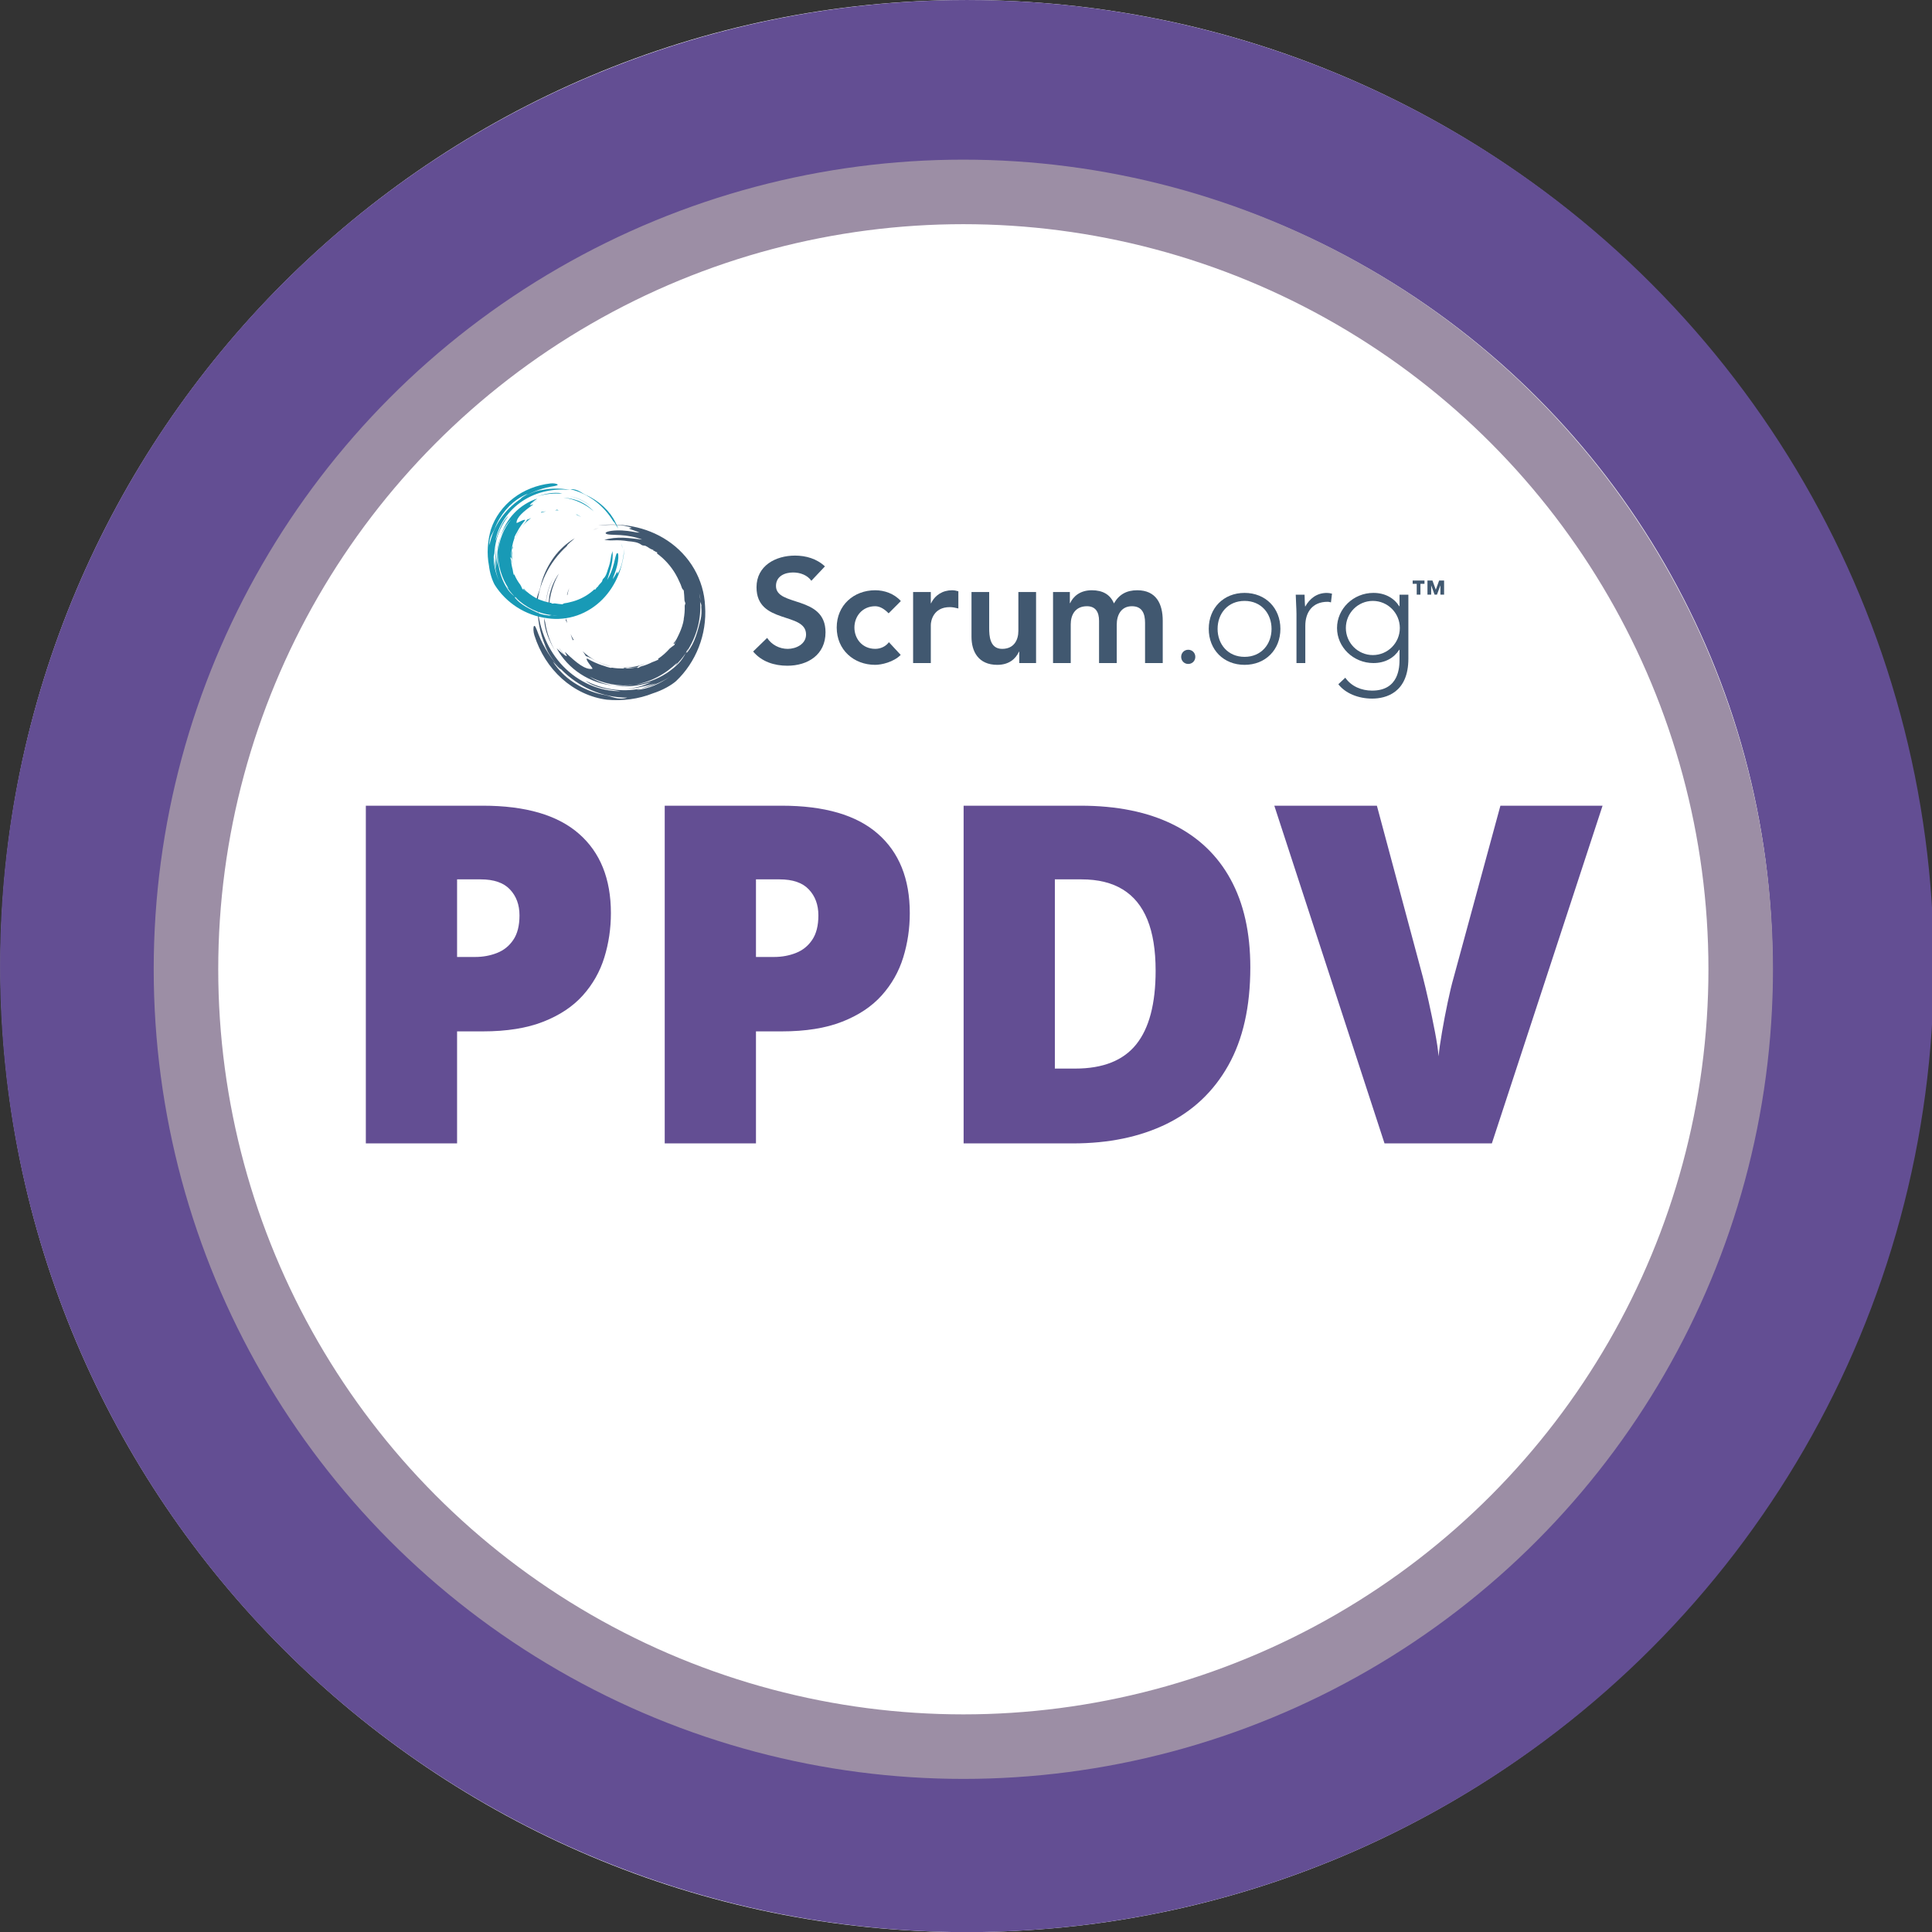 <svg width="100%" height="100%" viewBox="0 0 500 500" version="1.1" xmlns="http://www.w3.org/2000/svg" xmlns:xlink="http://www.w3.org/1999/xlink" xml:space="preserve" xmlns:serif="http://www.serif.com/" style="fill-rule:evenodd;clip-rule:evenodd;">
    <rect x="0" y="0" width="500" height="500" fill="#333333" stroke="none"/>
    <g>
        <path d="M250.148,500.028c138.082,-0 250.018,-111.936 250.018,-250.018c0,-138.083 -111.944,-250.01 -250.018,-250.01c-138.074,0 -250.018,111.936 -250.018,250.018c0,138.082 111.936,250.018 250.018,250.018" style="fill:#fff;fill-rule:nonzero;"/>
        <ellipse cx="250.24" cy="250.018" rx="229.353" ry="229.144" style="fill:none;stroke:#634e93;stroke-width:41.74px;"/>
        <circle cx="249.311" cy="250.847" r="201.181" style="fill:none;stroke:#9c8ea5;stroke-width:16.7px;"/>
    </g>
    <g>
        <path d="M414.744,208.514l-28.651,87.397l-27.779,-0l-28.523,-87.397l26.546,-0l11.881,44.293c0.436,1.674 0.946,3.821 1.531,6.44c0.579,2.609 1.116,5.208 1.615,7.801c0.494,2.582 0.808,4.691 0.935,6.333c0.154,-1.642 0.452,-3.74 0.893,-6.291c0.436,-2.55 0.924,-5.106 1.466,-7.673c0.537,-2.561 1.047,-4.686 1.531,-6.376l12.115,-44.527l26.44,-0Z" style="fill:#634e93;fill-rule:nonzero;"/>
        <path d="M323.581,250.363c-0,10.16 -1.903,18.613 -5.697,25.356c-3.783,6.733 -9.112,11.786 -15.983,15.155c-6.875,3.358 -14.952,5.037 -24.229,5.037l-28.29,-0l0,-87.397l30.266,-0c9.395,-0 17.354,1.615 23.89,4.846c6.546,3.23 11.52,7.959 14.92,14.176c3.412,6.206 5.123,13.815 5.123,22.827Zm-24.506,0.829c-0,-5.298 -0.713,-9.692 -2.126,-13.178c-1.419,-3.485 -3.544,-6.089 -6.376,-7.821c-2.822,-1.743 -6.387,-2.614 -10.691,-2.614l-6.886,-0l-0,48.969l5.271,0c7.168,0 12.423,-2.083 15.77,-6.248c3.358,-4.166 5.038,-10.532 5.038,-19.108Z" style="fill:#634e93;fill-rule:nonzero;"/>
        <path d="M202.296,208.514c11.063,-0 19.352,2.417 24.868,7.247c5.526,4.82 8.289,11.669 8.289,20.553c-0,3.985 -0.569,7.811 -1.701,11.477c-1.137,3.672 -2.991,6.945 -5.568,9.82c-2.567,2.864 -5.973,5.133 -10.224,6.801c-4.24,1.674 -9.458,2.508 -15.664,2.508l-6.652,0l-0,28.991l-23.614,-0l0,-87.397l30.266,-0Zm-0.552,19.065l-6.1,-0l-0,20.085l4.676,-0c2.024,-0 3.916,-0.346 5.674,-1.042c1.754,-0.69 3.157,-1.828 4.209,-3.4c1.062,-1.573 1.594,-3.677 1.594,-6.313c-0,-2.747 -0.824,-4.984 -2.466,-6.716c-1.631,-1.743 -4.16,-2.614 -7.587,-2.614Z" style="fill:#634e93;fill-rule:nonzero;"/>
        <path d="M124.944,208.514c11.063,-0 19.352,2.417 24.868,7.247c5.526,4.82 8.289,11.669 8.289,20.553c-0,3.985 -0.569,7.811 -1.701,11.477c-1.137,3.672 -2.991,6.945 -5.568,9.82c-2.567,2.864 -5.973,5.133 -10.224,6.801c-4.24,1.674 -9.458,2.508 -15.664,2.508l-6.652,0l-0,28.991l-23.614,-0l0,-87.397l30.266,-0Zm-0.552,19.065l-6.1,-0l-0,20.085l4.675,-0c2.025,-0 3.917,-0.346 5.675,-1.042c1.754,-0.69 3.157,-1.828 4.209,-3.4c1.062,-1.573 1.594,-3.677 1.594,-6.313c-0,-2.747 -0.824,-4.984 -2.466,-6.716c-1.631,-1.743 -4.16,-2.614 -7.587,-2.614Z" style="fill:#634e93;fill-rule:nonzero;"/>
    </g>
    <g>
        <g id="Scrum.org">
            <path d="M366.648,151.088l-1.052,0l0,-0.855l3.061,-0l-0,0.855l-1.052,0l-0,2.806l-0.957,-0l0,-2.806Zm2.779,-0.855l1.286,-0l0.872,2.38l0.866,-2.38l1.28,-0l0,3.661l-0.956,-0l-0,-2.381l-0.016,0l-0.871,2.381l-0.617,-0l-0.871,-2.381l-0.016,0l-0,2.381l-0.957,-0l0,-3.661Z" style="fill:#405870;fill-rule:nonzero;"/>
            <path d="M364.486,170.451c-0,8.815 -5.797,10.345 -9.384,10.345c-3.592,0 -6.945,-1.381 -8.741,-3.719l1.796,-1.685c1.6,2.264 4.198,3.337 6.945,3.337c6.982,0 7.094,-6.131 7.094,-8.124l-0,-2.45l-0.075,0c-1.339,2.105 -3.666,3.444 -6.679,3.444c-5.186,-0 -9.421,-4.097 -9.421,-9.076c0,-4.984 4.235,-9.081 9.421,-9.081c3.018,0 5.346,1.339 6.679,3.449l0.075,-0l-0,-2.987l2.29,0l-0,16.547Zm-9.198,-14.937c-3.852,0 -6.982,3.141 -6.982,7.009c0,3.868 3.13,7.009 6.982,7.009c3.858,-0 6.987,-3.141 6.987,-7.009c0,-3.868 -3.129,-7.009 -6.987,-7.009Z" style="fill:#415870;fill-rule:nonzero;"/>
            <path d="M335.527,158.883c-0,-1.302 -0.191,-4.059 -0.191,-4.979l2.284,0c0.038,1.302 0.08,2.758 0.155,3.104c1.147,-2.067 2.975,-3.561 5.611,-3.561c0.457,0 0.876,0.075 1.333,0.192l-0.265,2.258c-0.346,-0.112 -0.649,-0.154 -0.877,-0.154c-3.969,-0 -5.765,2.758 -5.765,6.206l-0,9.65l-2.285,-0l-0,-12.716Z" style="fill:#415870;fill-rule:nonzero;"/>
            <path d="M322.094,153.442c5.415,0 9.272,3.911 9.272,9.309c0,5.404 -3.852,9.31 -9.272,9.31c-5.42,-0 -9.272,-3.906 -9.272,-9.31c0,-5.398 3.852,-9.309 9.272,-9.309Zm0,16.552c4.31,-0 6.982,-3.257 6.982,-7.243c0,-3.985 -2.672,-7.237 -6.982,-7.237c-4.314,0 -6.982,3.252 -6.982,7.237c0,3.986 2.668,7.243 6.982,7.243Z" style="fill:#415870;fill-rule:nonzero;"/>
            <path d="M307.514,168.155c1.036,0 1.833,0.803 1.833,1.839c0,1.036 -0.797,1.838 -1.833,1.838c-1.031,0 -1.828,-0.802 -1.828,-1.838c0,-1.036 0.797,-1.839 1.828,-1.839Z" style="fill:#415870;fill-rule:nonzero;"/>
            <path d="M272.524,153.214l4.352,-0l-0,2.874l0.074,0c0.803,-1.727 2.556,-3.331 5.611,-3.331c2.822,-0 4.767,1.105 5.723,3.406c1.339,-2.338 3.284,-3.406 6.031,-3.406c4.883,-0 6.599,3.485 6.599,7.89l0,10.957l-4.575,-0l0,-10.42c0,-2.295 -0.69,-4.293 -3.4,-4.293c-2.859,-0 -3.927,2.375 -3.927,4.75l0,9.963l-4.58,-0l-0,-10.957c-0,-2.258 -0.914,-3.756 -3.13,-3.756c-3.013,-0 -4.198,2.226 -4.198,4.676l0,10.037l-4.58,-0l0,-18.39Z" style="fill:#415870;fill-rule:nonzero;"/>
            <path d="M268.135,171.599l-4.352,-0l0,-2.949l-0.074,-0c-0.84,1.843 -2.556,3.411 -5.611,3.411c-4.92,-0 -6.674,-3.486 -6.674,-7.243l0,-11.604l4.575,-0l-0,9.309c-0,2.03 0.154,5.404 3.358,5.404c3.018,-0 4.198,-2.226 4.198,-4.676l-0,-10.037l4.58,-0l0,18.385Z" style="fill:#415870;fill-rule:nonzero;"/>
            <path d="M236.312,153.214l4.581,-0l-0,2.911l0.074,0c0.994,-2.109 3.013,-3.368 5.42,-3.368c0.568,-0 1.105,0.111 1.636,0.265l0,4.448c-0.759,-0.191 -1.487,-0.346 -2.21,-0.346c-4.315,0 -4.92,3.635 -4.92,4.634l-0,9.841l-4.581,-0l0,-18.385Z" style="fill:#415870;fill-rule:nonzero;"/>
            <path d="M229.973,158.729c-1.068,-1.11 -2.253,-1.838 -3.47,-1.838c-3.358,-0 -5.382,2.646 -5.382,5.515c-0,2.875 2.024,5.516 5.382,5.516c1.409,-0 2.71,-0.611 3.55,-1.722l3.05,3.294c-1.87,1.876 -5,2.567 -6.605,2.567c-5.531,-0 -9.957,-3.868 -9.957,-9.655c-0,-5.786 4.426,-9.649 9.957,-9.649c2.333,-0 4.889,0.839 6.642,2.795l-3.167,3.177Z" style="fill:#415870;fill-rule:nonzero;"/>
            <path d="M209.978,150.302c-1.03,-1.456 -2.858,-2.147 -4.729,-2.147c-2.215,0 -4.426,0.999 -4.426,3.491c0,5.441 12.822,2.333 12.822,11.988c-0,5.823 -4.581,8.655 -9.884,8.655c-3.358,0 -6.641,-1.036 -8.852,-3.677l3.624,-3.523c1.18,1.802 3.204,2.838 5.34,2.838c2.136,-0 4.734,-1.228 4.734,-3.72c0,-5.935 -12.821,-2.529 -12.821,-12.221c-0,-5.59 4.957,-8.199 9.957,-8.199c2.822,0 5.649,0.808 7.748,2.795l-3.513,3.72Z" style="fill:#415870;fill-rule:nonzero;"/>
        </g>
        <g>
            <path d="M139.829,151.981c0.499,-2.285 1.419,-4.49 2.635,-6.451c1.217,-1.966 2.726,-3.677 4.347,-5.09c-1.297,1.126 -2.455,2.412 -3.449,3.81c0.75,-1.047 1.541,-1.934 2.418,-2.742c0.877,-0.802 1.833,-1.53 2.944,-2.2c-0.266,0.303 -0.749,0.675 -1.175,1.042c-0.43,0.366 -0.797,0.738 -0.855,0.977c-2.269,2.062 -4.155,4.549 -5.5,7.322c-1.344,2.769 -2.136,5.824 -2.268,8.911c-0.325,-1.227 -0.165,-2.247 0.085,-3.119c0.26,-0.882 0.621,-1.626 0.823,-2.455" style="fill:#415870;fill-rule:nonzero;"/>
            <path d="M154.988,136.63c-0.584,0.186 -1.147,0.388 -1.7,0.606c0.574,-0.261 1.158,-0.478 1.7,-0.606" style="fill:#415870;fill-rule:nonzero;"/>
            <path d="M162.14,176.955c0.627,-0.069 1.254,-0.165 1.855,-0.261c-0.595,0.154 -1.222,0.218 -1.855,0.261" style="fill:#415870;fill-rule:nonzero;"/>
            <path d="M140.801,159.946l0.277,1.025c0.387,2.636 1.28,5.245 2.688,7.641c-0.776,-1.291 -1.514,-2.672 -2.051,-4.139c-0.542,-1.466 -0.887,-3.013 -0.914,-4.527" style="fill:#415870;fill-rule:nonzero;"/>
            <path d="M141.232,157.066c0.016,-2.657 0.749,-5.345 1.998,-7.492c-1.191,2.178 -1.903,4.793 -1.998,7.492" style="fill:#415870;fill-rule:nonzero;"/>
            <path d="M175.185,165.69c-0.048,-0.021 -0.069,-0.074 -0.064,-0.149c0.022,-0.058 0.032,-0.122 0.027,-0.175c0.484,-0.718 0.914,-1.477 1.286,-2.264c-0.048,0.213 -0.027,0.436 -0.112,0.643c-0.223,0.431 -0.419,0.664 -0.6,0.914c-0.181,0.255 -0.34,0.521 -0.537,1.031" style="fill:#415870;fill-rule:nonzero;"/>
            <path d="M161.444,176.997l-0.069,0.032c-0.212,0.011 -0.43,0.032 -0.643,0.037l-0.074,-0.021c0.26,-0.016 0.521,-0.032 0.786,-0.043" style="fill:#415870;fill-rule:nonzero;"/>
            <path d="M174.569,166.609c-0.096,-0.042 -0.186,-0.085 -0.292,-0.069c0.302,-0.372 0.595,-0.765 0.866,-1.169c-0.011,0.064 -0.022,0.122 -0.022,0.17c-0.101,0.324 -0.457,0.696 -0.552,1.068" style="fill:#415870;fill-rule:nonzero;"/>
            <path d="M165.53,172.284c-0.286,0.09 -0.494,0.351 -0.616,0.441c-0.797,0.053 -1.583,0.053 -2.487,0.048c-0.132,0.069 -0.43,0.09 -0.706,0.207c-0.17,-0.08 -0.351,-0.143 -0.537,-0.207c1.971,0.026 4.006,-0.324 5.983,-1.073c-0.51,0.233 -1.057,0.435 -1.642,0.584" style="fill:#415870;fill-rule:nonzero;"/>
            <path d="M156.402,139.739c1.509,-0.484 3.23,-0.638 4.91,-0.574c1.689,0.058 3.326,0.313 4.888,0.473c-1.7,-0.675 -3.89,-1.058 -5.717,-1.159c-1.828,-0.117 -3.3,-0.026 -3.683,-0.393c-0.388,-0.356 0.941,-0.755 2.774,-0.813c0.914,-0.037 1.939,0.021 2.922,0.143c0.983,0.117 1.913,0.303 2.668,0.452c-0.255,-0.117 -0.51,-0.228 -0.771,-0.335c0.394,0.165 0.771,0.33 1.148,0.309c-0.377,-0.186 -0.956,-0.388 -1.498,-0.569c-0.542,-0.186 -1.052,-0.351 -1.276,-0.51c0.255,-0.059 0.511,-0.096 0.771,-0.138c-1.042,-0.463 -2.641,-0.739 -4.272,-0.787c-1.631,-0.063 -3.279,0.096 -4.485,0.117c2.864,-0.303 5.925,-0.292 9.017,0.314c3.077,0.595 6.175,1.79 8.943,3.64c2.768,1.838 5.197,4.357 6.897,7.311c1.711,2.949 2.694,6.302 2.832,9.607c0.526,7.386 -2.375,14.58 -7.508,19.442c-0.499,0.441 -1.419,1.1 -2.519,1.69c-1.094,0.6 -2.364,1.121 -3.437,1.466c-3.725,1.499 -7.865,2.025 -11.935,1.658c-4.325,-0.552 -8.384,-2.518 -11.636,-5.436c-3.268,-2.917 -5.75,-6.806 -7.142,-11.238c-0.281,-0.882 -0.313,-2.003 -0.127,-2.338c0.09,-0.164 0.233,-0.138 0.419,0.192c0.192,0.329 0.426,0.967 0.808,1.987c1.344,3.358 3.321,6.451 5.856,9.012c-0.245,-0.053 -0.643,-0.415 -1.042,-0.845c-0.398,-0.431 -0.802,-0.914 -1.126,-1.18c0.744,1.127 1.541,2.083 2.412,2.955c0.872,0.866 1.823,1.647 2.933,2.375c-1.482,-0.967 -2.859,-2.11 -4.081,-3.401c1.531,1.615 3.369,3.098 5.447,4.267c2.072,1.174 4.389,2.03 6.764,2.444c0.866,0.165 1.652,0.5 2.572,0.723c0.908,0.218 1.966,0.324 3.214,-0.053c-3.177,0.016 -6.371,-0.659 -9.288,-1.924c-2.922,-1.265 -5.579,-3.103 -7.805,-5.361c0.01,0.005 0.026,0.01 0.037,0.005c-2.009,-1.987 -3.438,-4.182 -4.564,-6.668c0.377,0.765 0.823,1.509 1.153,2.173c-1.775,-3.555 -2.742,-7.391 -2.71,-11.27c0.239,2.726 0.898,5.441 1.998,7.991c1.099,2.556 2.662,4.958 4.622,6.977c1.956,2.019 4.31,3.661 6.86,4.766c2.551,1.111 5.303,1.679 7.976,1.658c-1.488,-0.266 -3.204,-0.441 -4.846,-0.839c-1.642,-0.399 -3.194,-1.021 -4.209,-1.866c4.267,2.216 9.315,3.008 14.209,2.03l-1.052,0.33c1.557,-0.101 3.135,-0.532 4.623,-1.164c1.493,-0.632 2.89,-1.461 4.187,-2.333c0.228,-0.154 0.462,-0.308 0.69,-0.473l-0.69,0.473c-2.407,1.584 -5.064,2.641 -7.758,3.167c1.206,-0.377 2.476,-0.77 3.964,-1.36c-0.866,0.181 -2.046,0.537 -3.252,0.77c-1.562,0.394 -3.167,0.617 -4.761,0.633c2.465,-0.085 4.851,-0.755 6.807,-1.754c-3.114,1.015 -6.515,1.44 -9.729,0.93c1.769,0.186 3.56,0.122 5.308,-0.181c2.949,-0.35 5.866,-1.376 8.432,-3.06l-0.281,0.207c0.196,-0.122 0.382,-0.266 0.574,-0.398c0.988,-0.681 1.923,-1.451 2.779,-2.312c0.754,-0.792 1.349,-1.695 1.843,-2.63l0.293,-0.446c-0.117,0.329 -0.139,0.52 0.265,-0c0.877,-1.106 1.531,-2.439 2.041,-3.863c0.515,-1.43 0.892,-2.944 1.286,-4.522c0.207,-0.834 0.255,-1.993 0.154,-3.231c0.058,-0.335 0.005,-0.515 -0.069,-0.664c-0.027,-0.266 -0.064,-0.531 -0.107,-0.797c-0.074,-0.654 -0.17,-1.302 -0.356,-1.918c0.128,0.616 0.255,1.264 0.356,1.918l0.075,0.728c-0.085,-0.159 -0.181,-0.329 -0.218,-0.691c0.181,2.237 -0.027,4.538 -0.616,6.754c-0.58,2.215 -1.541,4.352 -2.811,6.291c0.095,-0.271 0.244,-0.638 0.287,-0.802c-0.176,0.419 -0.372,0.834 -0.585,1.243c-0.85,1.227 -1.828,2.38 -2.912,3.422c0.298,-0.335 0.548,-0.68 0.728,-1.01c-1.498,1.493 -3.23,2.763 -5.117,3.746c-1.886,0.983 -3.932,1.674 -6.041,2.041c-4.001,0.478 -8.034,-0.319 -11.493,-2.115c1.769,1.158 3.916,1.95 6.185,2.295c-3.029,-0.302 -5.999,-1.339 -8.566,-3.012c-2.572,-1.663 -4.724,-3.975 -6.169,-6.648c0.824,0.787 1.886,1.828 2.63,2.051c0.101,-0.154 -0.956,-1.647 -0.218,-0.871c1.403,1.344 2.631,2.418 3.757,3.162c1.127,0.738 2.152,1.126 3.061,0.967c0.186,-0.075 -0.5,-0.808 -0.967,-1.504c-0.484,-0.701 -0.781,-1.339 -0.234,-1.079c0.871,0.494 2.449,1.329 4.272,1.839c0.51,0.196 1.052,0.361 1.626,0.489c0.069,0.037 0.202,-0 0.361,-0.043c2.014,0.34 3.953,0.207 5.021,0.112c0.399,-0.027 0.792,-0.08 1.185,-0.144c0.218,0.016 0.41,0.048 0.574,0.112c0.223,-0.138 0.457,-0.261 0.686,-0.377c1.036,-0.266 2.035,-0.643 2.975,-1.122c0.564,-0.202 1.121,-0.419 1.653,-0.69c-0.053,-0.054 -0.181,-0.08 -0.128,-0.197c1.1,-0.739 2.099,-1.621 2.971,-2.62c0.414,-0.35 0.823,-0.664 1.232,-0.924c0.17,-0.781 0.76,-1.817 1.286,-3.008c0.537,-1.185 1.01,-2.539 1.159,-3.692l-0.027,-0c0.207,-1.148 0.303,-2.323 0.26,-3.513c0.053,-0.202 0.112,-0.393 0.181,-0.574c-0.128,-0.287 -0.17,-0.595 -0.239,-0.733c-0.043,-0.956 -0.09,-1.78 -0.191,-2.614c-0.091,-0.128 -0.367,-0.34 -0.473,-0.632c-0.181,-0.606 -0.42,-1.169 -0.686,-1.701c-0.281,-0.632 -0.595,-1.27 -0.956,-1.886c-1.212,-2.078 -2.843,-3.9 -4.788,-5.33c-0.021,-0.111 0.016,-0.207 0.048,-0.302c-0.388,-0.091 -0.797,-0.442 -1.132,-0.532c0.069,0 0.128,-0.016 0.144,-0.069c-0.537,-0.186 -0.829,-0.34 -1.1,-0.515c-0.271,-0.181 -0.521,-0.372 -0.983,-0.585c-0.218,-0.074 -0.452,-0.048 -0.675,-0.09c-0.101,-0.048 -0.207,-0.085 -0.308,-0.128c-0.978,-0.754 -2.184,-0.85 -3.459,-0.967c-1.281,-0.218 -2.599,-0.297 -3.916,-0.223c-1.047,0.08 -1.504,-0.106 -2.275,-0.101" style="fill:#415870;fill-rule:nonzero;"/>
            <path d="M176.567,162.81c0.473,-1.042 0.834,-2.136 1.089,-3.268c-0.17,1.217 -0.303,2.37 -1.089,3.268" style="fill:#415870;fill-rule:nonzero;"/>
            <path d="M151.614,169.787c-0.218,-0.415 -0.499,-0.819 -0.807,-1.233c1.939,1.87 4.399,3.199 7.067,3.815l-0,0.021c-1.09,-0.191 -2.349,-0.696 -3.449,-1.264c-1.11,-0.553 -2.062,-1.153 -2.811,-1.339" style="fill:#415870;fill-rule:nonzero;"/>
            <path d="M175.121,165.541c0,-0.048 0.011,-0.106 0.016,-0.17c0.006,0 0.006,0 0.006,-0.005c0.005,0.058 -0,0.117 -0.027,0.175" style="fill:#415870;fill-rule:nonzero;"/>
            <path d="M144.84,167.959l-0.171,-0.287c0.484,0.696 1.005,1.36 1.557,1.998c-0.488,-0.473 -0.956,-1.063 -1.386,-1.711" style="fill:#415870;fill-rule:nonzero;"/>
            <path d="M142.114,159.404c-0.213,-1.69 -0.192,-3.427 0.053,-5.128c0.436,-2.168 1.291,-4.203 2.481,-5.85c-1.87,3.252 -2.811,7.104 -2.534,10.978" style="fill:#415870;fill-rule:nonzero;"/>
            <path d="M148.261,165.727c-0.233,-0.521 -0.414,-1.068 -0.573,-1.615c0.228,0.515 0.488,1.009 0.775,1.488c-0.117,-0.054 -0.148,0.074 -0.202,0.127" style="fill:#415870;fill-rule:nonzero;"/>
            <path d="M149.786,172.932l-0.409,-0.303c0.383,0.218 0.776,0.42 1.169,0.611c-0.154,-0.047 -0.505,-0.207 -0.76,-0.308" style="fill:#415870;fill-rule:nonzero;"/>
            <path d="M146.566,160.01c0.043,0.404 0.107,0.807 0.192,1.206c-0.101,-0.223 -0.213,-0.446 -0.335,-0.67c0.069,-0.148 0.112,-0.334 0.143,-0.536" style="fill:#415870;fill-rule:nonzero;"/>
            <path d="M146.779,153.745c0.143,-0.542 0.324,-1.052 0.531,-1.53c-0.207,0.611 -0.372,1.248 -0.504,1.881c-0.032,-0.16 -0.064,-0.293 -0.032,-0.351" style="fill:#415870;fill-rule:nonzero;"/>
            <path d="M151.673,128.123c1.658,0.717 3.193,1.754 4.506,2.97c1.307,1.222 2.385,2.631 3.214,4.076c-0.664,-1.158 -1.472,-2.232 -2.375,-3.204c0.68,0.728 1.238,1.466 1.722,2.253c0.478,0.791 0.887,1.631 1.227,2.582c-0.186,-0.25 -0.398,-0.675 -0.616,-1.057c-0.218,-0.383 -0.441,-0.723 -0.611,-0.797c-1.228,-2.041 -2.838,-3.853 -4.74,-5.287c-1.902,-1.44 -4.102,-2.503 -6.424,-3.061c0.978,-0.064 1.727,0.207 2.354,0.531c0.632,0.33 1.142,0.718 1.743,0.994" style="fill:#189ab6;fill-rule:nonzero;"/>
            <path d="M161.072,141.981c-0.053,-0.473 -0.122,-0.935 -0.207,-1.387c0.112,0.478 0.191,0.956 0.207,1.387" style="fill:#189ab6;fill-rule:nonzero;"/>
            <path d="M129.425,141.481c-0.037,0.489 -0.059,0.978 -0.074,1.451c-0.027,-0.478 0.015,-0.967 0.074,-1.451" style="fill:#189ab6;fill-rule:nonzero;"/>
            <path d="M145.493,127.687l-0.824,0.054c-2.051,-0.091 -4.165,0.201 -6.19,0.924c1.095,-0.404 2.253,-0.76 3.449,-0.956c1.19,-0.197 2.412,-0.234 3.565,-0.027" style="fill:#189ab6;fill-rule:nonzero;"/>
            <path d="M147.613,128.442c2.014,0.404 3.943,1.36 5.388,2.635c-1.477,-1.232 -3.358,-2.162 -5.388,-2.635" style="fill:#189ab6;fill-rule:nonzero;"/>
            <path d="M136.04,153.118c0.027,-0.037 0.069,-0.037 0.122,-0.027c0.043,0.027 0.085,0.043 0.133,0.048c0.468,0.473 0.983,0.914 1.525,1.318c-0.154,-0.069 -0.329,-0.085 -0.473,-0.181c-0.292,-0.233 -0.441,-0.419 -0.6,-0.595c-0.165,-0.175 -0.345,-0.34 -0.701,-0.563" style="fill:#189ab6;fill-rule:nonzero;"/>
            <path d="M129.499,140.939l-0.01,-0.058c0.021,-0.165 0.042,-0.33 0.069,-0.494l0.021,-0.059c-0.021,0.202 -0.048,0.404 -0.08,0.611" style="fill:#189ab6;fill-rule:nonzero;"/>
            <path d="M135.435,152.512c0.047,-0.063 0.095,-0.133 0.095,-0.212c0.239,0.287 0.494,0.563 0.755,0.829c-0.043,-0.011 -0.085,-0.027 -0.123,-0.038c-0.228,-0.122 -0.462,-0.451 -0.727,-0.579" style="fill:#189ab6;fill-rule:nonzero;"/>
            <path d="M132.47,144.76c-0.027,-0.234 -0.192,-0.425 -0.24,-0.537c0.075,-0.616 0.192,-1.217 0.33,-1.907c-0.027,-0.112 -0.005,-0.34 -0.053,-0.569c0.085,-0.122 0.159,-0.25 0.239,-0.383c-0.314,1.504 -0.351,3.114 -0.075,4.735c-0.1,-0.425 -0.175,-0.872 -0.196,-1.339" style="fill:#189ab6;fill-rule:nonzero;"/>
            <path d="M158.506,142.603c0.149,1.227 0.005,2.566 -0.292,3.841c-0.293,1.281 -0.728,2.498 -1.079,3.667c0.765,-1.201 1.376,-2.817 1.722,-4.198c0.361,-1.382 0.51,-2.519 0.845,-2.758c0.329,-0.244 0.43,0.829 0.207,2.242c-0.112,0.702 -0.303,1.483 -0.542,2.211c-0.239,0.733 -0.516,1.419 -0.739,1.971c0.191,-0.265 0.186,-0.265 0.367,-0.536c-0.181,0.276 -0.362,0.536 -0.399,0.828c0.192,-0.26 0.436,-0.669 0.654,-1.062c0.218,-0.383 0.42,-0.749 0.574,-0.898c0.005,0.207 -0.006,0.409 -0.011,0.616c0.505,-0.728 0.951,-1.913 1.233,-3.151c0.287,-1.243 0.409,-2.524 0.574,-3.448c-0.197,2.231 -0.659,4.575 -1.573,6.844c-0.914,2.268 -2.274,4.458 -4.086,6.301c-1.807,1.844 -4.076,3.327 -6.568,4.193c-2.492,0.866 -5.18,1.121 -7.71,0.738c-5.68,-0.69 -10.701,-3.979 -13.634,-8.618c-0.261,-0.447 -0.622,-1.249 -0.909,-2.179c-0.292,-0.924 -0.499,-1.971 -0.6,-2.842c-0.59,-3.066 -0.372,-6.308 0.51,-9.363c1.062,-3.225 3.151,-6.036 5.845,-8.098c2.694,-2.067 6.015,-3.385 9.58,-3.794c0.712,-0.085 1.567,0.053 1.791,0.25c0.117,0.096 0.074,0.197 -0.208,0.292c-0.276,0.096 -0.791,0.181 -1.626,0.324c-2.747,0.532 -5.387,1.584 -7.699,3.141c0.075,-0.176 0.409,-0.431 0.792,-0.67c0.382,-0.239 0.813,-0.478 1.063,-0.691c-0.968,0.404 -1.807,0.872 -2.599,1.409c-0.786,0.536 -1.519,1.147 -2.237,1.891c0.957,-0.988 2.025,-1.87 3.188,-2.614c-1.45,0.93 -2.848,2.109 -4.043,3.528c-1.196,1.408 -2.189,3.05 -2.854,4.809c-0.255,0.637 -0.627,1.19 -0.935,1.854c-0.297,0.67 -0.536,1.456 -0.436,2.471c0.463,-2.434 1.446,-4.771 2.838,-6.817c1.392,-2.046 3.183,-3.799 5.223,-5.17c-0.005,0.005 -0.01,0.016 -0.01,0.026c1.806,-1.243 3.682,-2.008 5.733,-2.502c-0.632,0.175 -1.259,0.403 -1.817,0.563c2.959,-0.834 6.015,-1.004 8.953,-0.404c-2.104,-0.218 -4.262,-0.122 -6.366,0.345c-2.099,0.457 -4.15,1.297 -5.972,2.498c-1.817,1.195 -3.411,2.752 -4.634,4.538c-1.216,1.785 -2.056,3.804 -2.438,5.855c0.419,-1.105 0.807,-2.391 1.36,-3.587c0.542,-1.195 1.243,-2.29 2.035,-2.938c-2.312,2.933 -3.661,6.669 -3.645,10.558l-0.091,-0.85c-0.159,1.206 -0.063,2.476 0.197,3.709c0.255,1.232 0.68,2.423 1.153,3.539c0.08,0.207 0.165,0.403 0.255,0.6l-0.255,-0.6c-0.845,-2.073 -1.254,-4.257 -1.254,-6.398c0.106,0.978 0.218,2.009 0.446,3.236c-0.01,-0.691 -0.106,-1.647 -0.101,-2.604c-0.074,-1.248 0,-2.508 0.224,-3.73c-0.303,1.897 -0.149,3.821 0.318,5.463c-0.308,-2.524 -0.122,-5.192 0.739,-7.578c-0.404,1.334 -0.616,2.71 -0.648,4.092c-0.176,2.306 0.17,4.686 1.073,6.897l-0.117,-0.245c0.069,0.165 0.144,0.33 0.218,0.495c0.367,0.855 0.818,1.684 1.344,2.47c0.484,0.691 1.084,1.281 1.722,1.796l0.287,0.293c-0.223,-0.144 -0.367,-0.181 -0.032,0.202c0.707,0.828 1.621,1.53 2.63,2.13c1.005,0.601 2.094,1.116 3.236,1.653c0.601,0.281 1.472,0.489 2.429,0.595c0.244,0.096 0.387,0.08 0.515,0.048c0.202,0.016 0.414,0.026 0.622,0.037c0.499,0.042 1.009,0.064 1.503,0.011c-0.488,0.01 -0.999,0.01 -1.503,-0.011l-0.569,-0.053c0.138,-0.037 0.282,-0.091 0.558,-0.064c-1.722,-0.197 -3.438,-0.691 -5.032,-1.466c-1.599,-0.776 -3.071,-1.828 -4.357,-3.082c0.197,0.111 0.452,0.281 0.568,0.34c-0.292,-0.197 -0.573,-0.409 -0.855,-0.633c-0.808,-0.834 -1.536,-1.753 -2.163,-2.736c0.208,0.282 0.431,0.521 0.654,0.707c-0.914,-1.371 -1.621,-2.875 -2.088,-4.464c-0.463,-1.589 -0.686,-3.252 -0.649,-4.92c0.229,-3.13 1.43,-6.095 3.306,-8.475c-1.138,1.185 -2.057,2.704 -2.657,4.383c0.68,-2.268 1.907,-4.383 3.555,-6.099c1.641,-1.717 3.714,-3.019 5.956,-3.731c-0.717,0.516 -1.668,1.169 -1.945,1.706c0.096,0.101 1.387,-0.483 0.696,-0.032c-1.232,0.872 -2.226,1.647 -2.959,2.402c-0.728,0.749 -1.175,1.472 -1.185,2.194c0.026,0.154 0.685,-0.26 1.286,-0.515c0.6,-0.266 1.126,-0.399 0.85,-0.021c-0.5,0.59 -1.371,1.679 -2.025,2.997c-0.228,0.356 -0.43,0.754 -0.616,1.169c-0.037,0.047 -0.027,0.154 -0.021,0.286c-0.558,1.488 -0.744,2.987 -0.829,3.821c-0.037,0.308 -0.053,0.616 -0.064,0.924c-0.042,0.165 -0.101,0.309 -0.17,0.426c0.069,0.191 0.133,0.387 0.181,0.579c0.047,0.829 0.191,1.652 0.414,2.444c0.064,0.457 0.149,0.919 0.276,1.366c0.048,-0.032 0.085,-0.128 0.17,-0.07c0.399,0.952 0.92,1.844 1.547,2.657c0.202,0.372 0.382,0.728 0.52,1.084c0.569,0.245 1.26,0.845 2.094,1.43c0.818,0.584 1.775,1.147 2.625,1.429l0.005,-0.016c0.84,0.329 1.722,0.574 2.63,0.717c0.139,0.069 0.277,0.144 0.404,0.223c0.239,-0.058 0.478,-0.042 0.595,-0.074c0.734,0.106 1.361,0.197 2.009,0.239c0.111,-0.053 0.308,-0.228 0.552,-0.271c0.484,-0.048 0.946,-0.143 1.387,-0.271c0.526,-0.122 1.052,-0.265 1.573,-0.451c1.759,-0.617 3.38,-1.595 4.75,-2.87c0.085,0 0.155,0.043 0.224,0.08c0.127,-0.282 0.451,-0.542 0.573,-0.786c-0.01,0.058 -0.01,0.1 0.027,0.122c0.223,-0.383 0.383,-0.585 0.558,-0.765c0.17,-0.181 0.356,-0.346 0.59,-0.665c0.085,-0.159 0.106,-0.34 0.164,-0.504c0.054,-0.069 0.096,-0.144 0.144,-0.218c0.717,-0.638 0.967,-1.541 1.243,-2.503c0.356,-0.946 0.617,-1.939 0.75,-2.96c0.095,-0.807 0.308,-1.131 0.419,-1.721" style="fill:#189ab6;fill-rule:nonzero;"/>
            <path d="M138.017,154.601c0.723,0.515 1.498,0.956 2.322,1.312c-0.903,-0.303 -1.754,-0.579 -2.322,-1.312" style="fill:#189ab6;fill-rule:nonzero;"/>
            <path d="M136.423,134.494c0.345,-0.112 0.696,-0.26 1.057,-0.436c-1.705,1.201 -3.076,2.886 -3.942,4.836l-0.016,-0.006c0.303,-0.802 0.876,-1.689 1.472,-2.449c0.584,-0.765 1.179,-1.403 1.429,-1.945" style="fill:#189ab6;fill-rule:nonzero;"/>
            <path d="M136.162,153.091c0.038,0.011 0.08,0.027 0.123,0.038c-0,0.005 0.005,0.005 0.01,0.01c-0.048,-0.005 -0.09,-0.021 -0.133,-0.048" style="fill:#189ab6;fill-rule:nonzero;"/>
            <path d="M138.814,129.59l0.244,-0.091c-0.6,0.266 -1.185,0.564 -1.748,0.893c0.431,-0.303 0.951,-0.574 1.504,-0.802" style="fill:#189ab6;fill-rule:nonzero;"/>
            <path d="M145.706,128.771c1.317,0.085 2.63,0.356 3.879,0.797c1.583,0.654 2.996,1.61 4.075,2.763c-2.189,-1.912 -4.973,-3.204 -7.954,-3.565" style="fill:#189ab6;fill-rule:nonzero;"/>
            <path d="M140.004,132.528c0.425,-0.096 0.866,-0.154 1.307,-0.197c-0.425,0.101 -0.839,0.224 -1.243,0.372c0.053,-0.079 -0.037,-0.122 -0.064,-0.175" style="fill:#189ab6;fill-rule:nonzero;"/>
            <path d="M134.308,132.629l0.292,-0.266c-0.223,0.261 -0.435,0.526 -0.637,0.803c0.058,-0.117 0.228,-0.356 0.345,-0.537" style="fill:#189ab6;fill-rule:nonzero;"/>
            <path d="M144.59,132.082c-0.314,-0.022 -0.633,-0.038 -0.946,-0.032c0.186,-0.043 0.372,-0.091 0.558,-0.154c0.106,0.074 0.239,0.133 0.388,0.186" style="fill:#189ab6;fill-rule:nonzero;"/>
            <path d="M149.308,133.171c0.388,0.191 0.749,0.404 1.079,0.638c-0.431,-0.25 -0.893,-0.468 -1.35,-0.665c0.128,-0.005 0.229,-0.01 0.271,0.027" style="fill:#189ab6;fill-rule:nonzero;"/>
        </g>
    </g>
</svg>
